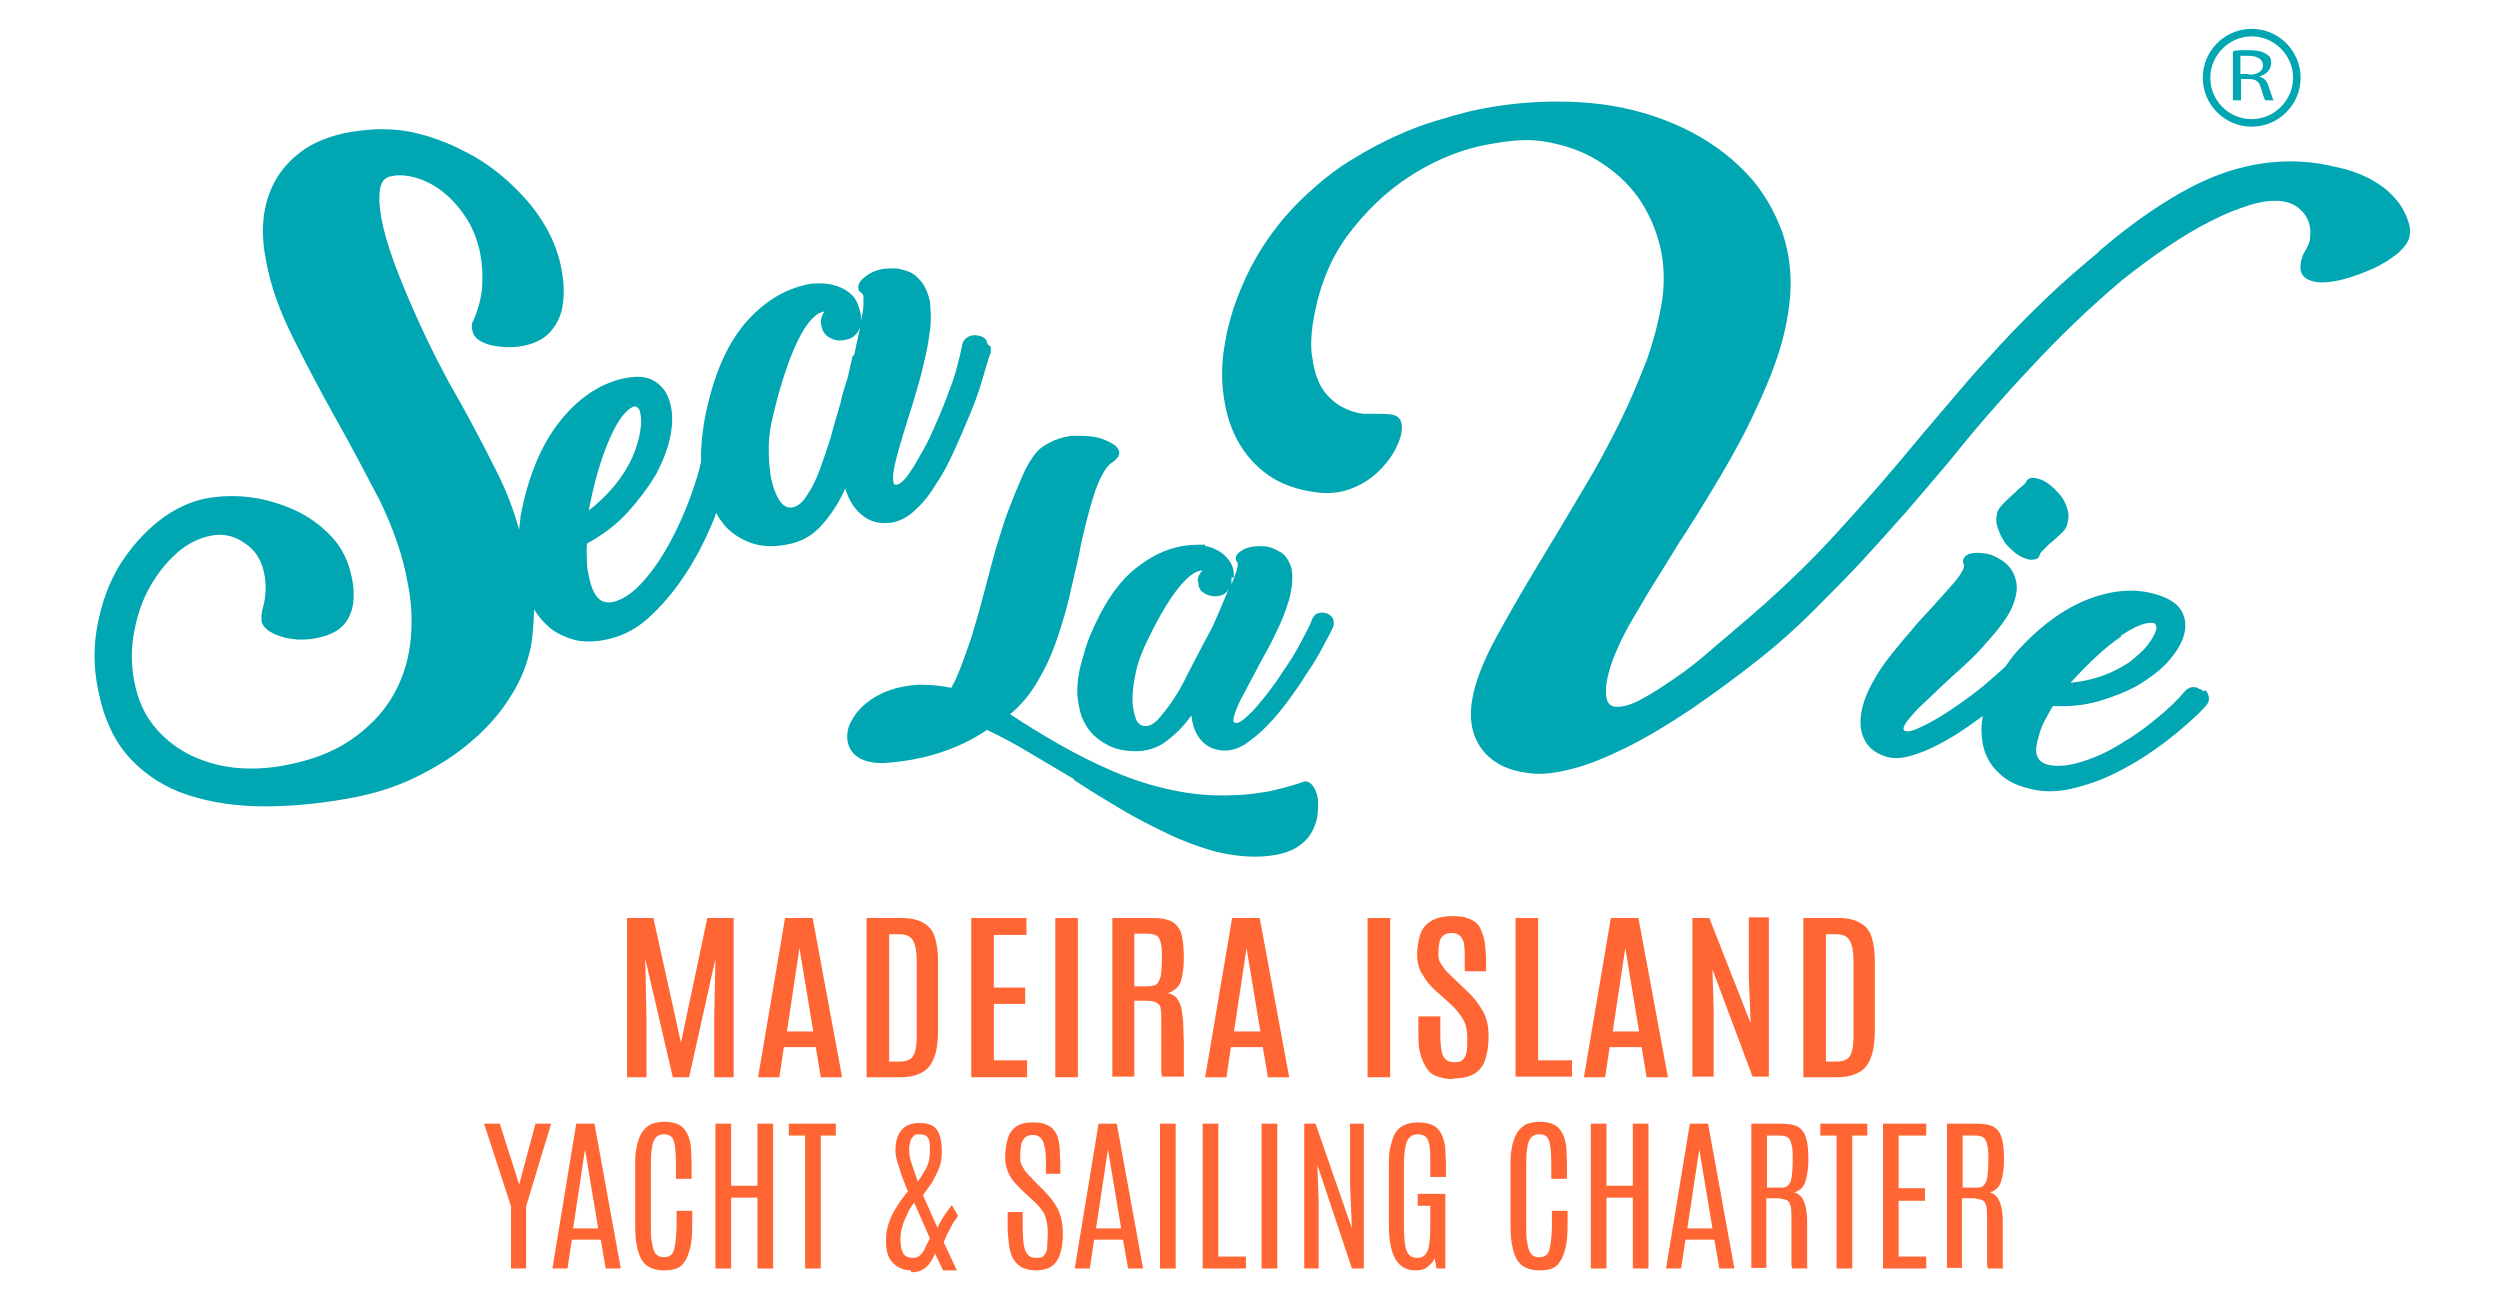 <?xml version="1.0" encoding="UTF-8"?>
<svg id="Camada_1" data-name="Camada 1" xmlns="http://www.w3.org/2000/svg" version="1.1" viewBox="0 0 398.7 207.6">
  <defs>
    <style>
      .cls-1 {
        fill: #f63;
      }

      .cls-1, .cls-2 {
        stroke-width: 0px;
      }

      .cls-2 {
        fill: #00a6b1;
      }
    </style>
  </defs>
  <g>
    <path class="cls-1" d="M81.5,202.3v-9.9l-4.3-13.2h2.5l3.1,9.7h0l2.6-9.7h2.5l-4,13.2v9.9h-2.5Z"/>
    <path class="cls-1" d="M88.1,202.3l3.8-23.1h2.9l4.2,23.1h-2.4l-.8-4.6h-4.6l-.7,4.6h-2.4ZM91.4,195.9h4l-2.1-12.6h0l-1.9,12.6Z"/>
    <path class="cls-1" d="M105.9,202.6c-1.2,0-2.1-.3-2.8-.8-.7-.6-1.1-1.4-1.4-2.5-.3-1.1-.4-2.4-.4-4v-9.4c0-1,0-1.9.2-2.8.1-.8.4-1.6.7-2.2.3-.6.8-1.1,1.4-1.5.6-.3,1.4-.5,2.4-.5s1.8.2,2.3.5c.6.3,1,.8,1.3,1.4.3.6.5,1.3.6,2.2,0,.8.1,1.8.1,2.7v2.3h-2.5v-2.4c0-1.6-.1-2.7-.3-3.5-.2-.8-.7-1.2-1.6-1.2s-1.4.4-1.7,1.2c-.3.8-.4,2-.4,3.5v9.7c0,1.3,0,2.3.2,3,.1.8.3,1.3.6,1.7.3.3.7.5,1.3.5.8,0,1.4-.4,1.6-1.2.2-.8.4-2.2.4-4v-2.2h2.5v2.2c0,1.6-.1,2.9-.4,4-.3,1.1-.7,1.9-1.3,2.5-.6.6-1.6.8-2.8.8Z"/>
    <path class="cls-1" d="M114.1,202.3v-23.1h2.5v9.9h4.2v-9.9h2.5v23.1h-2.5v-11.3h-4.2v11.3h-2.5Z"/>
    <path class="cls-1" d="M128.4,202.3v-21.2h-2.6v-1.9h7.5v1.9h-2.4v21.2h-2.5Z"/>
    <path class="cls-1" d="M145.3,202.6c-1.1,0-2.1-.4-2.8-1.1-.8-.7-1.2-1.9-1.2-3.5s.2-2.2.5-3.1c.3-.9.8-1.8,1.3-2.6.5-.8,1.1-1.6,1.7-2.3-.6-1.4-1.1-2.7-1.4-3.8-.4-1.1-.6-2-.6-2.6,0-1.5.3-2.6,1-3.4.7-.8,1.6-1.1,2.8-1.1s1.7.2,2.2.5.9.9,1.1,1.6c.2.7.3,1.5.3,2.5s-.1,1.7-.4,2.5c-.3.8-.7,1.5-1.1,2.3-.5.7-1,1.4-1.5,2.1l2.3,5.2c.3-.6.6-1.2,1-1.8s.8-1.2,1.3-1.8l1,1.7c-.5.7-1,1.4-1.3,2.1-.4.7-.7,1.4-1,2.1l2.1,4.5h-2.2l-1.3-2.7c-.2.6-.5,1.1-.8,1.5-.3.5-.7.8-1.2,1.1-.5.3-1.1.4-1.8.4ZM145.6,200.6c.4,0,.8-.1,1.1-.4.3-.3.6-.6.8-1.1.2-.5.5-1,.8-1.6l-2.5-5.7c-.4.5-.8,1.1-1.1,1.8-.3.6-.6,1.3-.8,2-.2.7-.3,1.3-.3,2,0,.9.1,1.6.4,2.2.3.6.9.8,1.6.8ZM146.4,188.4c.5-.7,1-1.5,1.4-2.3.4-.8.5-1.7.5-2.7s0-1.5-.3-1.9c-.2-.4-.6-.6-1.3-.6s-.8,0-1,.3c-.2.2-.4.4-.5.7,0,.3-.1.6-.2.9,0,.3,0,.6,0,.8,0,.5.1,1.1.4,2,.3.9.6,1.8,1,2.9Z"/>
    <path class="cls-1" d="M165.3,202.6c-1,0-1.8-.2-2.4-.5-.6-.4-1-.8-1.4-1.5-.3-.6-.5-1.4-.6-2.2-.1-.8-.2-1.8-.2-2.8v-2.3h2.4v2.3c0,1.8.1,3,.4,3.8.3.8.8,1.2,1.7,1.2s1.1-.1,1.3-.4c.3-.3.5-.7.5-1.3,0-.6.1-1.4.1-2.4s-.2-2-.5-2.8c-.4-.7-.9-1.4-1.7-2.1l-1.5-1.4c-.5-.4-.9-.9-1.4-1.4-.5-.5-.9-1.1-1.2-1.8s-.5-1.5-.5-2.3.1-2.1.4-3c.2-.9.7-1.5,1.3-2,.7-.5,1.6-.7,2.8-.7s1.8.2,2.4.5c.6.3,1,.8,1.3,1.4s.4,1.3.5,2.2c0,.8.1,1.8.1,2.8v1.3h-2.3v-1.5c0-1.1,0-2.1-.2-2.7-.1-.7-.3-1.2-.6-1.5-.3-.3-.7-.5-1.2-.5s-.9.1-1.2.3c-.3.2-.5.6-.7,1-.1.5-.2,1.2-.2,2s0,1.2.3,1.6c.2.4.4.8.8,1.2.3.4.8.8,1.2,1.3l1.5,1.5c.9.9,1.6,1.8,2.2,2.9.5,1.1.8,2.3.8,3.8s-.1,2.3-.4,3.2c-.2.9-.7,1.6-1.3,2.1-.7.5-1.6.7-2.9.7Z"/>
    <path class="cls-1" d="M171.4,202.3l3.8-23.1h2.9l4.2,23.1h-2.4l-.8-4.6h-4.6l-.7,4.6h-2.4ZM174.8,195.9h4l-2.1-12.6h0l-1.9,12.6Z"/>
    <path class="cls-1" d="M185,202.3v-23.1h2.5v23.1h-2.5Z"/>
    <path class="cls-1" d="M191.8,202.3v-23.1h2.5v21.2h4.4v1.9h-7Z"/>
    <path class="cls-1" d="M201.2,202.3v-23.1h2.5v23.1h-2.5Z"/>
    <path class="cls-1" d="M208,202.3v-23.1h1.8l5.8,16.7-.3-7.3v-9.4h2.2v23.1h-1.9l-5.5-16.5.2,6v10.5h-2.3Z"/>
    <path class="cls-1" d="M225.7,202.6c-1.4,0-2.4-.6-3.1-1.7-.7-1.1-1.1-2.9-1.1-5.5v-9.5c0-1,0-1.9.2-2.8s.4-1.6.7-2.2c.3-.6.8-1.1,1.4-1.4.6-.3,1.4-.5,2.4-.5s1.8.2,2.4.5c.6.3,1,.8,1.3,1.4.3.6.5,1.4.6,2.2,0,.8.1,1.8.1,2.8v1.8h-2.5v-3.3c0-1.2-.1-2-.4-2.6-.2-.6-.8-.9-1.6-.9s-1.4.4-1.7,1.1c-.3.7-.5,1.9-.5,3.7v9.6c0,1.9.1,3.3.4,4.1.3.8.8,1.2,1.7,1.2s1.4-.4,1.7-1.2c.3-.8.4-2.2.4-4.1v-3h-2v-1.9h4.4v11.9h-1.4l-.3-1.6c-.3.6-.7,1-1.2,1.4s-1.2.5-1.9.5Z"/>
    <path class="cls-1" d="M245.5,202.6c-1.2,0-2.1-.3-2.8-.8-.7-.6-1.1-1.4-1.4-2.5-.3-1.1-.4-2.4-.4-4v-9.4c0-1,0-1.9.2-2.8.1-.8.4-1.6.7-2.2.3-.6.8-1.1,1.4-1.5.6-.3,1.4-.5,2.4-.5s1.8.2,2.3.5c.6.3,1,.8,1.3,1.4.3.6.5,1.3.6,2.2,0,.8.1,1.8.1,2.7v2.3h-2.5v-2.4c0-1.6-.1-2.7-.3-3.5s-.7-1.2-1.6-1.2-1.4.4-1.7,1.2c-.3.8-.4,2-.4,3.5v9.7c0,1.3,0,2.3.2,3,.1.8.3,1.3.6,1.7s.7.5,1.3.5c.8,0,1.4-.4,1.6-1.2.2-.8.4-2.2.4-4v-2.2h2.5v2.2c0,1.6-.1,2.9-.4,4-.3,1.1-.7,1.9-1.3,2.5-.6.6-1.6.8-2.8.8Z"/>
    <path class="cls-1" d="M253.7,202.3v-23.1h2.5v9.9h4.2v-9.9h2.5v23.1h-2.5v-11.3h-4.2v11.3h-2.5Z"/>
    <path class="cls-1" d="M265.7,202.3l3.8-23.1h2.9l4.2,23.1h-2.4l-.8-4.6h-4.6l-.7,4.6h-2.4ZM269.1,195.9h4l-2.1-12.6h0l-1.9,12.6Z"/>
    <path class="cls-1" d="M279.3,202.3v-23.1h4.7c1.3,0,2.3.2,2.9.6.6.4,1,1.1,1.2,1.9s.3,1.9.3,3.3-.2,2.6-.5,3.5c-.3.9-.9,1.4-1.8,1.7.5,0,.8.3,1.1.6.3.3.5.8.7,1.4.2.7.3,1.6.3,2.7s0,2.6,0,4.3v.6c0,.2,0,.5,0,.7,0,.2,0,.5,0,.7,0,.2,0,.4,0,.6,0,.2,0,.4.1.5h-2.5c0,0,0-.2-.1-.5,0-.2,0-.5,0-.9,0-.4,0-.8,0-1.4,0-.6,0-1.3,0-2v-2.8c0-1,0-1.7-.1-2.2s-.3-.9-.5-1c-.3-.2-.8-.3-1.5-.4h-1.9c0-.1,0,11.1,0,11.1h-2.5ZM281.8,189.4h2c.6,0,1,0,1.3-.3s.5-.6.6-1.2c.1-.6.2-1.6.2-2.8v-.2c0-1,0-1.8-.2-2.4-.1-.5-.3-.9-.6-1.1-.3-.2-.7-.3-1.3-.3h-2v8.2Z"/>
    <path class="cls-1" d="M292.9,202.3v-21.2h-2.6v-1.9h7.5v1.9h-2.4v21.2h-2.5Z"/>
    <path class="cls-1" d="M300.3,202.3v-23.1h6.9v1.9h-4.4v8.4h4.2v2h-4.2v8.9h4.4v1.9h-6.9Z"/>
    <path class="cls-1" d="M310.5,202.3v-23.1h4.7c1.3,0,2.3.2,2.9.6.6.4,1,1.1,1.2,1.9s.3,1.9.3,3.3-.2,2.6-.5,3.5c-.3.9-.9,1.4-1.8,1.7.5,0,.8.3,1.1.6.3.3.5.8.7,1.4.2.7.3,1.6.3,2.7s0,2.6,0,4.3v.6c0,.2,0,.5,0,.7,0,.2,0,.5,0,.7,0,.2,0,.4,0,.6,0,.2,0,.4.1.5h-2.5c0,0,0-.2-.1-.5,0-.2,0-.5,0-.9,0-.4,0-.8,0-1.4,0-.6,0-1.3,0-2v-2.8c0-1,0-1.7-.1-2.2s-.3-.9-.5-1c-.3-.2-.8-.3-1.5-.4h-1.9c0-.1,0,11.1,0,11.1h-2.5ZM313,189.4h2c.6,0,1,0,1.3-.3s.5-.6.6-1.2c.1-.6.2-1.6.2-2.8v-.2c0-1,0-1.8-.2-2.4-.1-.5-.3-.9-.6-1.1-.3-.2-.7-.3-1.3-.3h-2v8.2Z"/>
  </g>
  <g>
    <path class="cls-1" d="M100,171.8v-25.4h4.2l4.4,19.9,4.2-19.9h4.2v25.4h-3.1v-9.6l.2-9.3-4.2,18.9h-2.6l-4.4-18.9.2,9.3v9.6h-3.1Z"/>
    <path class="cls-1" d="M120.9,171.8l4.3-25.4h4.4l4.7,25.4h-3.4l-.8-4.8h-5.1l-.7,4.8h-3.4ZM125.4,164.5h4.3l-2.2-13.3h0l-2,13.3Z"/>
    <path class="cls-1" d="M138.2,171.8v-25.4h5.6c1.5,0,2.7.3,3.5.8.9.5,1.5,1.3,1.8,2.3.3,1,.5,2.2.5,3.7v11.2c0,1.7-.2,3.1-.6,4.2-.4,1.1-1,1.9-1.9,2.4-.9.5-2,.8-3.5.8h-5.5ZM141.8,169.3h1.7c.6,0,1.1-.1,1.5-.3.4-.2.7-.6.9-1.2.2-.6.3-1.5.3-2.6v-11.9c0-1.5-.2-2.6-.6-3.3-.4-.7-1.1-1-2.1-1h-1.7v20.4Z"/>
    <path class="cls-1" d="M154.9,171.8v-25.4h8.8v2.7h-5.2v8.4h5v2.6h-5v9h5.3v2.7h-8.9Z"/>
    <path class="cls-1" d="M168.3,171.8v-25.4h3.6v25.4h-3.6Z"/>
    <path class="cls-1" d="M177.4,171.8v-25.4h6.3c1.5,0,2.6.2,3.4.7.7.5,1.2,1.2,1.4,2.2.2,1,.3,2.2.3,3.6s-.2,2.8-.5,3.7c-.4.9-1.1,1.5-2.1,1.8.5,0,.9.3,1.3.6.3.3.6.8.8,1.4.2.6.3,1.5.4,2.6,0,1.1.1,2.4.1,4v.7c0,.3,0,.7,0,1.1,0,.4,0,.8,0,1.2,0,.4,0,.8,0,1.1,0,.3,0,.5.1.6h-3.6c0,0,0-.3-.1-.6,0-.3,0-.8,0-1.3,0-.5,0-1.1,0-1.9,0-.7,0-1.5,0-2.3v-2.6c0-.9,0-1.6-.1-2.1,0-.5-.3-.8-.7-1-.3-.2-.9-.3-1.6-.3h-1.9c0-.1,0,12.1,0,12.1h-3.6ZM180.9,157.3h2.1c.6,0,1.1-.1,1.4-.3.3-.2.5-.6.7-1.3.1-.6.2-1.6.2-2.8v-.2c0-1,0-1.8-.2-2.4-.1-.5-.3-.9-.7-1.1-.3-.2-.8-.3-1.5-.3h-2v8.3Z"/>
    <path class="cls-1" d="M192.2,171.8l4.3-25.4h4.4l4.7,25.4h-3.4l-.8-4.8h-5.1l-.7,4.8h-3.4ZM196.7,164.5h4.3l-2.2-13.3h0l-2,13.3Z"/>
    <path class="cls-1" d="M218.1,171.8v-25.4h3.6v25.4h-3.6Z"/>
    <path class="cls-1" d="M231.9,172.1c-1.2,0-2.1-.2-2.9-.5s-1.3-.9-1.7-1.6c-.4-.7-.7-1.5-.9-2.4-.2-.9-.2-2-.2-3.1v-2.4h3.5v2.6c0,1.7.1,2.9.4,3.6s.9,1.1,1.8,1.1,1.1-.1,1.4-.4c.3-.3.5-.7.6-1.3s.1-1.3.1-2.3-.2-2.1-.7-2.9c-.5-.8-1.1-1.6-2-2.4l-1.9-1.7c-.6-.5-1.1-1-1.6-1.6-.5-.6-.9-1.3-1.3-2-.3-.7-.5-1.6-.5-2.5s.2-2.4.5-3.3c.3-.9.9-1.6,1.7-2.1.8-.5,2-.8,3.5-.8s2.1.2,2.8.5c.7.3,1.3.8,1.6,1.5s.6,1.4.7,2.3c.1.9.2,1.9.2,3v1.5h-3.4v-1.7c0-1,0-1.8-.1-2.4,0-.6-.3-1.1-.6-1.5-.3-.3-.7-.5-1.3-.5s-1,.1-1.3.3c-.3.2-.6.6-.7,1-.1.5-.2,1.1-.2,1.8s0,1.2.3,1.6c.2.4.5.8.8,1.2.4.4.8.8,1.3,1.3l2,1.9c1.1,1,1.9,2,2.6,3.2.7,1.2,1,2.5,1,4.1s-.2,2.7-.5,3.7c-.3,1-.9,1.8-1.7,2.3s-2,.8-3.5.8Z"/>
    <path class="cls-1" d="M241.7,171.8v-25.4h3.6v22.7h5.4v2.6h-9Z"/>
    <path class="cls-1" d="M252.6,171.8l4.3-25.4h4.4l4.7,25.4h-3.4l-.8-4.8h-5.1l-.7,4.8h-3.4ZM257.1,164.5h4.3l-2.2-13.3h0l-2,13.3Z"/>
    <path class="cls-1" d="M269.9,171.8v-25.4h2.7l6.6,16.8-.3-7.3v-9.6h3.2v25.4h-2.6l-6.4-17.1.2,6.5v10.6h-3.3Z"/>
    <path class="cls-1" d="M287.6,171.8v-25.4h5.6c1.5,0,2.7.3,3.5.8.9.5,1.5,1.3,1.8,2.3.3,1,.5,2.2.5,3.7v11.2c0,1.7-.2,3.1-.6,4.2-.4,1.1-1,1.9-1.9,2.4-.9.5-2,.8-3.5.8h-5.5ZM291.2,169.3h1.7c.6,0,1.1-.1,1.5-.3s.7-.6.9-1.2c.2-.6.3-1.5.3-2.6v-11.9c0-1.5-.2-2.6-.6-3.3-.4-.7-1.1-1-2.1-1h-1.7v20.4Z"/>
  </g>
  <g>
    <path class="cls-2" d="M157.5,54.9c-.1-.6-.4-1-.9-1.2-.5-.2-1-.3-1.6-.2-.9.2-1.5.8-1.6,1.8-.2,1-.5,2.2-.9,3.7-.4,1.5-1,3-1.6,4.6-.6,1.6-1.3,3.2-2,4.8-.7,1.6-1.4,3-2.2,4.3-.7,1.3-1.4,2.4-2,3.2-.6.8-1.2,1.3-1.6,1.4-.4,0-.6,0-.6-.4-.2-.8,0-2.1.5-4,.5-1.9,1.1-3.9,1.8-6.1.5-1.5,1-3.2,1.5-4.9.5-1.7.9-3.4,1.3-5.1.4-1.7.6-3.3.8-4.8.1-1.5,0-2.8-.1-4-.3-1.2-.7-2.2-1.3-3-.6-.7-1.2-1.3-1.9-1.6-.7-.3-1.5-.5-2.2-.6-.8,0-1.5,0-2.1.1-1.2.2-2.2.7-2.9,1.3-.8.6-1.1,1.2-1,1.8,0,.3.1.4.2.5,0,0,.2.1.3.2.1.2.2.3.3.4,0,.4,0,1,0,1.6,0,.7-.2,1.5-.4,2.4,0-.2,0-.4,0-.6,0-.2,0-.4-.1-.7-.3-1.2-.7-2.2-1.4-2.8-.7-.7-1.5-1.1-2.4-1.4-.9-.3-1.7-.4-2.6-.4-.9,0-1.6,0-2.2.2-3.7.8-7,2.9-9.9,6.3-2.9,3.5-5,8.4-6.3,15-.3,1.7-.5,3.4-.6,5.3,0,.5,0,1,0,1.6-.3,1.6-.9,3.4-1.6,5.4-.9,2.5-2,5-3.3,7.4-1.3,2.4-2.7,4.5-4.3,6.3-1.6,1.8-3.2,2.9-4.8,3.3-1,.2-1.8,0-2.4-.6-.6-.6-1.1-1.7-1.4-3.1-.2-.9-.4-1.8-.4-2.7,0-.9-.1-1.9,0-2.9,2.5-1.4,4.7-3,6.5-5,1.8-2,3.3-4,4.5-6,1.1-2.1,1.9-4.1,2.3-6.1.4-2,.4-3.7,0-5.2-.4-1.6-1.2-2.8-2.5-3.6-1.2-.8-3-.9-5.2-.4-3.7.9-7.1,3.2-10,6.9-2.9,3.7-5,8.7-6.2,15.1,0,.7-.2,1.4-.2,2.1-.9-3.2-2.1-6.4-3.7-9.5-2.4-4.8-4.9-9.5-7.5-14-.5-1-1.3-2.4-2.3-4.4-1-2-2.1-4.3-3.2-6.8-1.1-2.5-2.2-5.1-3.2-7.8-1-2.7-1.7-5.1-2.1-7.3-.3-1.8-.4-3.2-.2-4.5.2-1.2.7-1.9,1.8-2.1,1.4-.3,2.9-.1,4.4.4,1.5.5,2.9,1.3,4.2,2.4,1.3,1.1,2.5,2.5,3.5,4.1,1,1.6,1.7,3.5,2.1,5.5.3,1.6.4,3.3.3,5.1-.1,1.8-.6,3.6-1.4,5.5h0c-.3.4-.3,1-.2,1.5.2,1.2,1.1,1.9,2.8,2.4,1.7.4,3.4.5,5.1.2,1.8-.3,3.2-1,4.2-1.9.9-.9,1.6-2,2-3.2.4-1.2.5-2.5.5-3.8,0-1.3-.2-2.5-.4-3.6-.5-2.6-1.5-5-3-7.4-1.5-2.4-3.4-4.5-5.5-6.4-2.1-1.9-4.5-3.6-7.2-4.9-2.7-1.4-5.3-2.3-8-2.9-1.5-.3-3.2-.5-4.9-.5-1.7,0-3.5.2-5.3.5-2.7.5-5,1.4-6.9,2.6-1.9,1.3-3.4,2.8-4.5,4.6-1.1,1.8-1.8,3.8-2.1,6-.3,2.2-.2,4.6.3,7.1.7,4.1,2.2,8.2,4.3,12.4,2.1,4.2,4.3,8.4,6.7,12.7,2.5,4.4,4.8,8.8,7.1,13.2,2.2,4.5,3.8,9,4.6,13.7.6,3.2.7,6.3.3,9.4-.4,3.1-1.4,6-3,8.6-1.6,2.6-3.8,4.8-6.6,6.7-2.8,1.9-6.3,3.2-10.6,4-2.8.5-5.5.6-8.1.3-2.6-.3-5-1.1-7.2-2.2-2.2-1.2-4-2.7-5.5-4.6-1.5-1.9-2.5-4.3-3-7-.5-2.6-.5-5.3,0-7.9.5-2.6,1.3-5,2.5-7.1,1.2-2.1,2.6-3.9,4.3-5.4,1.7-1.5,3.5-2.4,5.6-2.8,1.8-.3,3.5,0,5.2,1.2,1.7,1.1,2.8,2.8,3.2,5.2.3,1.7.2,3.6-.4,5.6,0,.3-.1.6-.1.9,0,.3,0,.5,0,.7.1.6.5,1.1,1,1.5.6.4,1.3.8,2.1,1,.8.3,1.7.4,2.7.5.9,0,1.9,0,2.8-.2,1.6-.3,2.9-.8,3.8-1.5.9-.7,1.5-1.6,1.8-2.5.4-.9.5-1.9.5-2.9,0-1-.1-1.9-.3-2.8-.5-2.6-1.6-4.8-3.3-6.6-1.7-1.8-3.7-3.2-5.9-4.2-2.3-1-4.6-1.7-7-2-2.4-.3-4.6-.2-6.6.1-2.9.5-5.6,1.8-8,3.7-2.4,1.9-4.5,4.3-6.2,7-1.7,2.8-2.8,5.8-3.5,9.3-.7,3.4-.7,6.9,0,10.4.9,4.7,2.6,8.4,5.1,11.1,2.5,2.7,5.6,4.7,9.3,5.9,3.7,1.2,7.8,1.8,12.3,1.8,4.5,0,9.2-.5,14-1.4,3.7-.7,7.1-1.8,10.3-3.4,3.2-1.6,6.1-3.4,8.6-5.6,2.5-2.1,4.6-4.5,6.2-7.1,1.7-2.6,2.7-5.3,3.3-8.1.3-1.9.4-3.9.5-5.9,0,0,0,0,0,.1.7,1.2,1.6,2.2,2.7,3.1,1.1.8,2.4,1.4,3.9,1.8,1.5.3,3.3.3,5.3-.2,2.6-.6,4.9-1.9,7-4,2.1-2,4-4.4,5.7-7.1,1.7-2.7,3.1-5.6,4.3-8.6,0-.1,0-.3.1-.4.6,1.1,1.4,2.2,2.4,3,1.1.9,2.4,1.6,3.9,2,1.5.4,3.3.4,5.2,0,2.2-.4,4-1.5,5.4-3.1,1.4-1.6,2.7-3.5,3.7-5.8.6,2,1.6,3.5,3,4.5,1.4,1,2.9,1.2,4.7.9,1.2-.3,2.4-.9,3.6-2.1,1.2-1.1,2.3-2.5,3.3-4.2,1.1-1.6,2-3.4,2.9-5.4.9-2,1.7-3.9,2.5-5.8.8-1.9,1.4-3.7,1.9-5.4.5-1.7.9-3.1,1.3-4.2,0-.1,0-.3,0-.5,0-.2,0-.3,0-.4ZM97.3,69.8c1.3-2.9,2.6-4.6,3.9-5,.5.1.8.4.9,1,.2.8.2,1.8,0,3-.2,1.3-.6,2.6-1.2,4-.6,1.4-1.5,2.9-2.7,4.4-1.2,1.5-2.6,2.9-4.3,4.2.9-4.8,2.1-8.7,3.4-11.6ZM136,56.7l-.8,3.5h0c-.2.6-.4,1.2-.6,1.9-.2.7-.4,1.3-.5,2h0c-.5,1.8-1.1,3.6-1.6,5.6-.6,1.9-1.2,3.7-1.8,5.3-.6,1.6-1.3,3-2,4-.7,1.1-1.4,1.7-2.2,1.9-.9.2-1.6-.2-2.2-1.1-.6-.9-1-2.1-1.3-3.4-.3-1.5-.4-3.2-.4-5,0-1.8.3-3.6.7-5.2,1.2-5,2.5-8.9,3.9-11.8,1.4-2.9,2.8-4.4,4.1-4.7h.2c-.5.6-.7,1.4-.5,2.3.2.9.6,1.5,1.4,1.9.7.4,1.5.5,2.4.3.6-.1,1.1-.3,1.5-.7.4-.3.7-.8.9-1.4l-1,4.6Z"/>
    <path class="cls-2" d="M171.2,124.2c-2.4-1.4-4.7-2.8-7.1-4.2-2.3-1.4-4.6-2.6-6.7-3.6-2.3,1.6-4.9,2.8-7.7,3.7-2.8.9-5.8,1.4-8.8,1.6-1.5,0-2.9-.2-4-.9-1.1-.7-1.7-1.7-1.8-3.2,0-.9.2-1.9.8-2.8.5-1,1.3-1.9,2.3-2.7,1-.8,2.2-1.5,3.6-2,1.4-.5,3-.8,4.7-.9,1.7,0,3.4.1,5.2.5.6-1,1.1-2.2,1.6-3.5.5-1.3,1-2.8,1.5-4.2.5-1.5.9-3.1,1.4-4.7.4-1.6.9-3.3,1.3-4.9.5-1.9,1-3.9,1.6-5.8.6-2,1.2-3.9,1.9-5.7.7-1.8,1.4-3.5,2.1-5.1.7-1.6,1.5-2.9,2.4-3.9.7-.7,1.6-1.2,2.7-1.7,1.1-.4,2.1-.7,3.2-.7.9,0,1.7,0,2.6.1.8.1,1.6.3,2.3.6.7.3,1.2.6,1.6.9.4.4.6.7.6,1.1,0,.5-.3.9-.9,1.4-.7.4-1.3,1.1-1.8,2.1-.5.9-1,2.1-1.4,3.4-.4,1.3-.8,2.7-1.2,4.3-.4,1.6-.8,3.2-1.1,5-.5,2.3-1.1,4.6-1.6,7-.6,2.4-1.3,4.7-2.1,7-.8,2.3-1.8,4.4-3,6.4-1.2,2-2.6,3.7-4.3,5.1,2.4,1.6,5,3.2,7.8,4.8,2.8,1.6,5.6,3,8.6,4.3,3,1.3,6.1,2.3,9.4,3,3.3.7,6.6,1,10.1.8,1.7,0,3.5-.3,5.4-.6,1.8-.4,3.8-.9,5.7-1.6.5,0,1,.3,1.4.9s.7,1.5.7,2.5c0,1,0,2-.3,3-.3,1-.7,1.9-1.4,2.7-.7.8-1.6,1.5-2.8,2-1.2.5-2.7.8-4.6.9-2.4.1-4.8-.2-7.3-.8-2.5-.7-5-1.6-7.5-2.8-2.5-1.2-5.1-2.5-7.6-4-2.5-1.5-5-3-7.4-4.6Z"/>
    <path class="cls-2" d="M196.4,92.1c0,.2,0,.4,0,.6,0,.2,0,.4,0,.5.3-.7.5-1.3.7-1.9.2-.5.3-1,.3-1.3,0,0,0-.2-.1-.4,0,0-.2-.2-.2-.2,0,0,0-.2,0-.4,0-.5.4-.9,1.1-1.3.7-.4,1.6-.6,2.6-.6.6,0,1.2,0,1.8.2.6.2,1.2.5,1.7.8s1,.9,1.3,1.6c.4.7.5,1.6.5,2.6,0,1-.2,2-.5,3.3-.4,1.2-.8,2.5-1.4,3.8-.6,1.3-1.2,2.6-1.9,3.9-.7,1.3-1.4,2.5-2,3.7-.9,1.7-1.7,3.2-2.5,4.7-.7,1.5-1.1,2.5-1.1,3.2,0,.3.2.4.5.4.3,0,.9-.3,1.5-.9.7-.6,1.4-1.3,2.2-2.3.8-.9,1.6-2,2.5-3.2.8-1.2,1.6-2.4,2.4-3.6.8-1.2,1.4-2.4,2-3.5.6-1.1,1.1-2.1,1.4-2.9.3-.8.8-1.2,1.6-1.2.5,0,.9.1,1.3.4.4.3.6.7.6,1.1,0,0,0,.2,0,.4,0,.2,0,.3-.1.4-.4.9-1,2-1.7,3.3-.7,1.3-1.5,2.7-2.5,4.1-.9,1.5-1.9,2.9-3,4.4-1.1,1.5-2.2,2.8-3.3,3.9-1.1,1.2-2.3,2.1-3.4,2.9-1.1.7-2.2,1.1-3.3,1.1-1.5,0-2.8-.5-3.7-1.5-1-1-1.5-2.4-1.7-4.1-1.2,1.7-2.5,3-4,4.1-1.4,1.1-3.1,1.6-4.9,1.6-1.7,0-3.1-.3-4.3-.9-1.2-.6-2.1-1.3-2.9-2.2-.7-.9-1.3-1.9-1.6-3.1-.3-1.1-.5-2.3-.5-3.3,0-1.4.2-2.9.6-4.4s.8-2.9,1.3-4.2c2.1-5.1,4.6-8.9,7.6-11.2,2.9-2.3,6-3.5,9.1-3.6s1.2,0,1.9.2c.7.1,1.4.4,2.1.8.7.4,1.2.9,1.7,1.6.5.7.7,1.5.7,2.6ZM191,92.8c0-.8.3-1.4.8-1.8h-.1c-1.1,0-2.5,1.1-4.1,3.2-1.6,2.1-3.3,5.1-5.1,9-.6,1.3-1.1,2.7-1.4,4.2-.3,1.5-.5,2.9-.5,4.1,0,1.1.2,2.1.5,3,.3.9.9,1.3,1.6,1.3.7,0,1.4-.4,2.1-1.2.7-.8,1.5-1.8,2.3-3,.8-1.2,1.6-2.6,2.3-4.1.8-1.5,1.5-2.9,2.3-4.4h0c.3-.5.5-1,.8-1.5.3-.5.5-1,.8-1.5h0c0,0,1.2-2.7,1.2-2.7l1.5-3.6c-.2.5-.5.8-.9,1-.4.2-.9.3-1.3.3-.7,0-1.3-.2-1.9-.6-.6-.4-.8-1-.8-1.8Z"/>
    <path class="cls-2" d="M384.3,36.3c.1.3.1.7,0,1.2-.1,1-.8,1.9-1.9,2.9-1.1.9-2.5,1.8-4.1,2.5-1.6.7-3.2,1.3-4.8,1.7-1.6.4-2.9.5-4,.4-1.9-.3-2.8-1.2-2.6-2.8,0-.5.2-.9.3-1.3.1-.4.3-.7.5-1h0c.2-.3.3-.7.5-1,.1-.3.2-.6.2-.9.2-1.6-.1-2.9-1-4-.9-1.1-2-1.7-3.4-1.9-1.5-.2-3.3,0-5.2.6-1.9.6-4,1.4-6.3,2.6-2.2,1.1-4.5,2.5-6.9,4.1-2.4,1.6-4.8,3.4-7.2,5.3-5.2,4.4-10.2,9.2-14.8,14.2-4.7,5-9,10-13,15-2,2.4-4.2,4.9-6.4,7.5-2.3,2.6-4.7,5.3-7.2,8-2.5,2.7-5.2,5.4-7.9,8.1-2.7,2.7-5.5,5.2-8.4,7.5-3.8,3-7.5,5.7-11,8.1-3.6,2.4-6.9,4.4-10.1,6-3.2,1.6-6.1,2.8-8.8,3.5-2.7.7-5,1-7,.7-3.3-.4-5.7-1.6-7.3-3.6-1.6-2-2.2-4.5-1.8-7.6.4-3,1.8-6.6,4.1-10.8,2.3-4.2,5-8.8,8.1-13.9,1.9-3.1,3.8-6.4,5.8-9.7,2-3.3,3.8-6.7,5.5-10.1,1.7-3.4,3.1-6.8,4.4-10.1,1.2-3.4,2-6.6,2.5-9.7.4-3,.3-5.9-.4-8.7-.7-2.8-1.9-5.4-3.5-7.7-1.7-2.3-3.8-4.2-6.4-5.8-2.6-1.6-5.6-2.6-9-3.1-2.7-.4-6,0-9.8.8-3.9.9-7.6,2.5-11.3,4.9-3.7,2.4-7,5.6-9.9,9.5-2.9,4-4.7,8.8-5.5,14.4-.2,1.7-.3,3.4,0,5,.2,1.6.6,3,1.2,4.2.6,1.2,1.5,2.2,2.7,3.1,1.2.8,2.6,1.4,4.3,1.6.2,0,.5,0,.7,0,.3,0,.6,0,1,0,.4,0,.7,0,1,0,.3,0,.8,0,1.7.1,1.3.2,1.9,1.1,1.6,2.9-.1.8-.5,1.8-1.2,3.1-.7,1.2-1.6,2.3-2.8,3.4-1.2,1.1-2.6,1.9-4.2,2.5-1.6.6-3.5.8-5.5.5-3-.4-5.5-1.3-7.5-2.7-2-1.4-3.6-3.2-4.8-5.3-1.2-2.1-1.9-4.4-2.3-7-.4-2.5-.4-5.1,0-7.8.6-4.3,2-8.6,4.3-13.1,2.3-4.4,5.3-8.3,9-11.7,2.4-2.2,4.8-4.1,7.2-5.5,2.4-1.5,4.7-2.7,6.9-3.7,2.2-1,4.3-1.8,6.3-2.4,2-.6,3.7-1.1,5.3-1.5,3.5-.8,7-1.3,10.6-1.5,3.5-.2,7-.1,10.4.3,4.8.6,9.2,1.9,13.2,3.8,4,1.9,7.3,4.3,10,7.1,2.7,2.8,4.6,6.1,5.9,9.7,1.2,3.6,1.6,7.6,1,11.8-.4,3.1-1.2,6.3-2.4,9.5-1.2,3.3-2.7,6.5-4.3,9.8-1.7,3.3-3.5,6.5-5.4,9.6-1.9,3.2-3.8,6.2-5.7,9.1-1.3,2.1-2.6,4.3-3.9,6.3-1.3,2.1-2.4,4.1-3.5,5.9-1.1,1.9-1.9,3.6-2.6,5.3-.7,1.7-1.1,3.2-1.3,4.5-.3,2.3.1,3.5,1.3,3.7,1.1.1,2.5-.2,4.3-1.2,1.7-.9,3.5-2.1,5.4-3.4,1.9-1.3,3.7-2.7,5.4-4.2,1.7-1.5,3.1-2.6,4.1-3.5,6.3-5.3,11.7-10.4,16.3-15.5,4.6-5,9-10.1,13.2-15.2,2.1-2.5,4.2-4.9,6.3-7.4,2.1-2.5,4.3-4.9,6.6-7.4,2.3-2.5,4.7-4.9,7.3-7.4,2.6-2.5,5.4-4.9,8.4-7.4h-.1c6.7-5.7,12.9-9.7,18.3-11.9,5.5-2.2,10.9-2.9,16.2-2.2,1.6.2,3.2.6,4.9,1,1.7.5,3.2,1.1,4.5,1.9,1.4.8,2.6,1.8,3.6,3,1,1.2,1.7,2.6,2.1,4.2h0Z"/>
    <g>
      <path class="cls-2" d="M319.6,86.4c.5.6,1.1,1.2,1.7,1.7.6.5,1.2.8,1.8,1,.5.2,1,.2,1.4.1.4,0,.7-.3.8-.7,0-.2.3-.6.8-1,.4-.5.9-.9,1.4-1.3.4-.4.9-.8,1.3-1.2.4-.4.7-.8.8-1.1.3-1,.4-1.8.1-2.7-.2-.8-.6-1.6-1.1-2.2-.5-.6-1.1-1.2-1.7-1.7-.7-.5-1.2-.8-1.7-.9-1.1-.4-1.8-.2-2.1.5,0,.1-.3.4-.7.7-.4.3-.8.7-1.2,1.1-.6.5-1.1,1-1.6,1.5-.5.5-.8.9-1,1.3-.3,1-.3,1.8,0,2.7.3.8.6,1.6,1.1,2.2Z"/>
      <path class="cls-2" d="M351.4,110.2h0c-.2-.1-.4-.3-.5-.3-.2,0-.3-.1-.4-.2-.9-.3-1.6,0-2.1.6-1.1,1.3-2.6,2.8-4.5,4.3-1.9,1.6-3.9,3-6,4.2-2.1,1.3-4.2,2.2-6.3,2.8-2.1.6-3.8.7-5.2.3-.9-.3-1.4-.8-1.6-1.6-.2-.8,0-1.8.4-3.1.2-.8.5-1.5.9-2.3.4-.7.8-1.5,1.3-2.3,2.6.1,5-.1,7.4-.8,2.3-.7,4.4-1.5,6.3-2.6,1.8-1.1,3.4-2.3,4.6-3.6,1.2-1.4,2.1-2.7,2.5-4,.5-1.5.4-2.8-.2-4-.6-1.2-1.9-2.1-3.8-2.7-3.3-1.1-7-.9-11,.6-4,1.5-8,4.4-11.9,8.8-.5.6-.9,1.2-1.4,1.9,0,0-.2.2-.3.3-1,.9-2.1,1.9-3.3,2.9-1.2,1-2.5,1.9-3.7,2.8-1.3.9-2.5,1.7-3.7,2.4-1.2.7-2.2,1.2-3.1,1.6-.9.4-1.5.5-1.9.4-.3-.1-.4-.3-.3-.6.2-.7,1-1.6,2.2-2.9,1.3-1.2,2.7-2.6,4.2-4,1.1-1,2.2-2,3.4-3.1,1.2-1.1,2.3-2.2,3.3-3.4,1.1-1.2,2-2.3,2.8-3.4.8-1.1,1.4-2.2,1.7-3.2.4-1.1.5-2.1.4-2.9-.1-.8-.4-1.6-.8-2.2-.4-.6-.9-1.1-1.5-1.5-.6-.4-1.2-.7-1.7-.9-1-.3-2-.4-2.9-.3-.9.1-1.4.5-1.6,1,0,.2-.1.4,0,.5,0,0,0,.2.1.3,0,.2,0,.4,0,.5-.2.6-.8,1.6-1.9,2.8-1.1,1.2-2.2,2.5-3.5,3.9-1,1.1-2.1,2.2-3.1,3.5-1.1,1.2-2.1,2.5-3.1,3.7-1,1.3-1.9,2.5-2.6,3.8-.8,1.3-1.3,2.5-1.7,3.6-.7,2.2-.8,4.1-.2,5.6.6,1.6,1.7,2.6,3.5,3.2,1.1.4,2.4.4,3.9,0,1.5-.4,3-1,4.7-1.9,1.6-.8,3.2-1.8,4.9-3,.7-.5,1.4-1,2.1-1.5-.1.7-.2,1.4-.2,2.2,0,1.3.2,2.5.6,3.7.5,1.2,1.2,2.3,2.2,3.2,1,1,2.4,1.8,4.2,2.3,2.3.7,4.7.8,7.3.2,2.6-.6,5.2-1.5,7.8-2.9,2.6-1.3,5-2.9,7.4-4.7,2.3-1.8,4.4-3.6,6.1-5.4.2-.2.3-.4.4-.5.1-.2.2-.3.2-.4.2-.6,0-1.2-.4-1.8ZM338.2,101.4c2.4-1.6,4.2-2.3,5.4-2,.3.3.4.7.2,1.2-.2.7-.7,1.5-1.4,2.4-.7.9-1.7,1.7-2.8,2.6-1.2.8-2.5,1.5-4.1,2.1-1.6.6-3.4,1-5.3,1.2,3-3.3,5.7-5.8,8.1-7.4Z"/>
    </g>
    <g>
      <path class="cls-2" d="M360.3,12.2h0c1-.3,1.9-1,1.9-2.1s-.3-1.1-.8-1.5c-.6-.4-1.5-.6-2.9-.6s-1.8,0-2.4.2v7.8h1.3v-3.4h1.2c1.2,0,1.7.4,2,1.5.3,1,.5,1.7.7,1.9h1.3c-.2-.3-.4-1.1-.8-2.2-.2-.8-.7-1.4-1.5-1.6ZM358.6,11.8h-1.3v-2.9c.2,0,.6,0,1.3,0,1.3,0,2.3.5,2.3,1.5s-.9,1.5-2.2,1.5Z"/>
      <path class="cls-2" d="M359.1,4.6c-4.3,0-7.8,3.5-7.8,7.8s3.5,7.8,7.8,7.8,7.8-3.5,7.8-7.8-3.5-7.8-7.8-7.8ZM359.1,19c-3.7,0-6.6-3-6.6-6.6s3-6.6,6.6-6.6,6.6,3,6.6,6.6-3,6.6-6.6,6.6Z"/>
    </g>
  </g>
</svg>